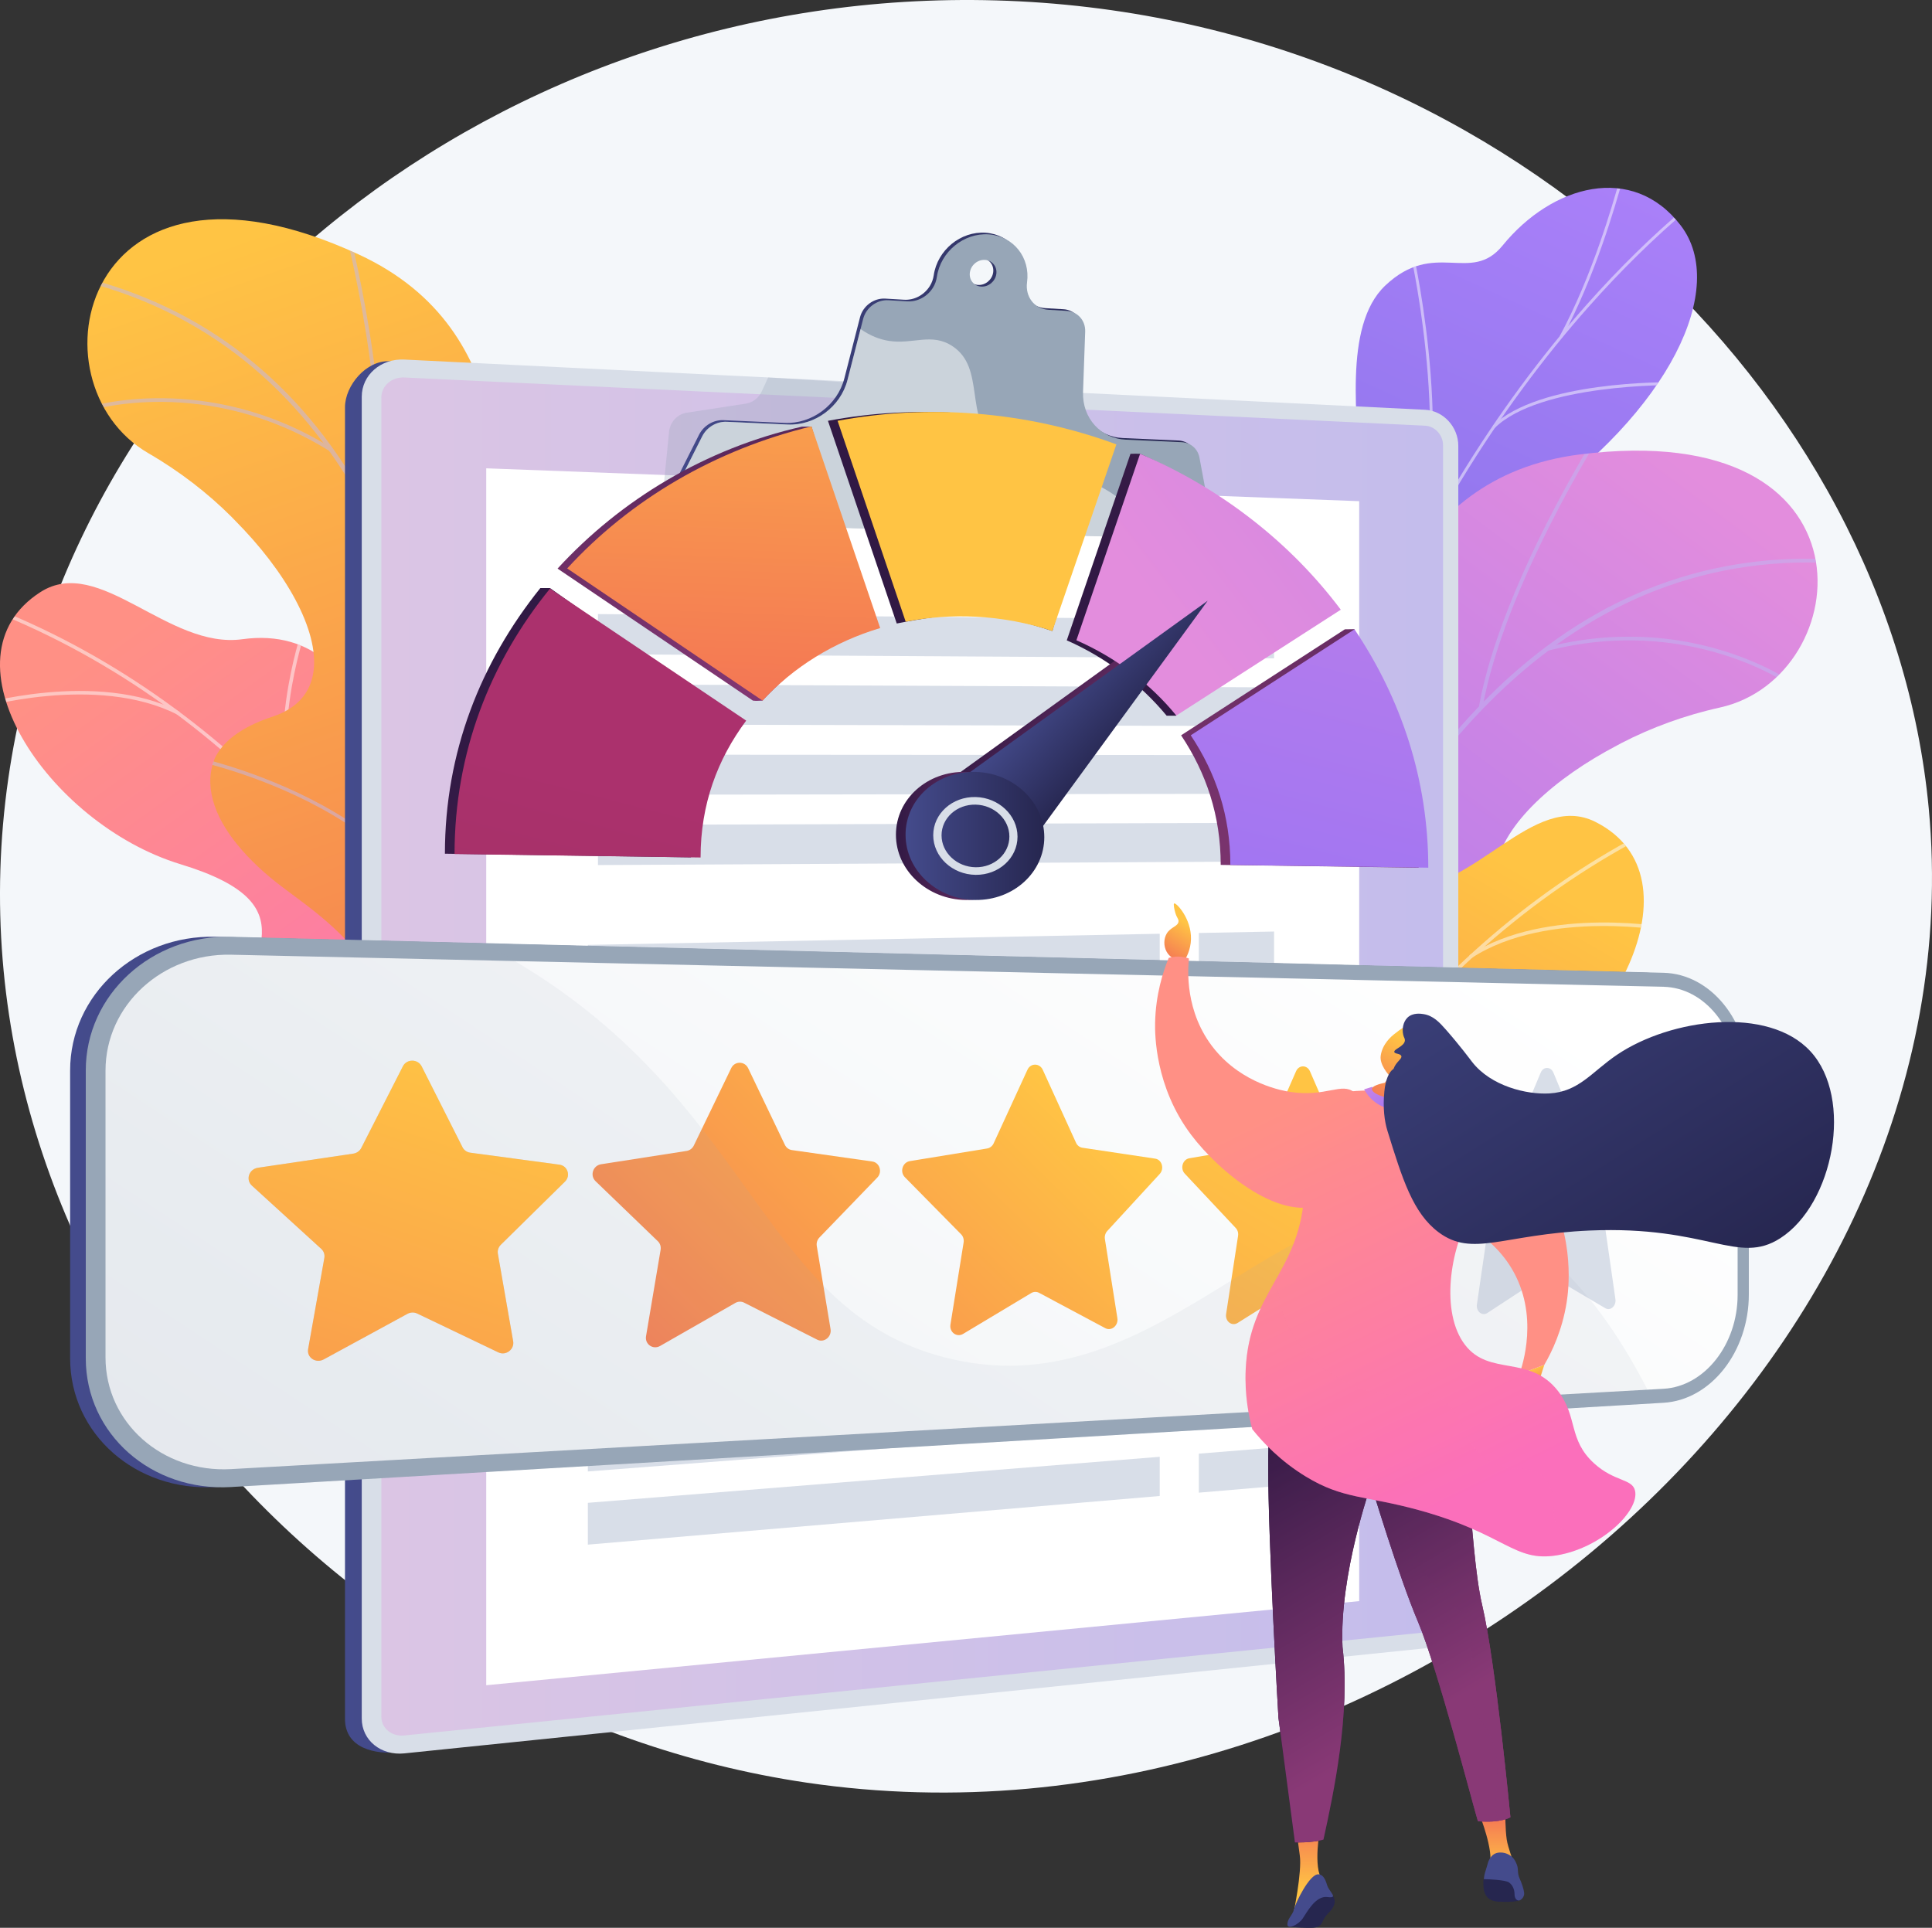 <svg xmlns="http://www.w3.org/2000/svg" xmlns:xlink="http://www.w3.org/1999/xlink" viewBox="0 0 2913.4 2907.29"><rect x="0" y="0" width="2913.4" height="2907.29" fill="#333333" stroke="none"/><defs><style>.cls-1{fill:#26264f;}.cls-2{fill:url(#linear-gradient-2);}.cls-3,.cls-4{fill:#fff;}.cls-5{fill:url(#linear-gradient-29);}.cls-5,.cls-6,.cls-7,.cls-8,.cls-9{mix-blend-mode:multiply;}.cls-5,.cls-8{opacity:.25;}.cls-10{fill:url(#linear-gradient-17);}.cls-4,.cls-11{mix-blend-mode:soft-light;opacity:.5;}.cls-12,.cls-9{fill:#97a6b7;}.cls-13{fill:url(#linear-gradient-43);}.cls-14{fill:url(#linear-gradient-15);}.cls-15{fill:url(#linear-gradient-18);}.cls-16{fill:url(#linear-gradient-40);}.cls-17{fill:url(#linear-gradient-28);}.cls-18{fill:url(#linear-gradient-14);}.cls-19{fill:url(#linear-gradient-36);}.cls-20{fill:url(#linear-gradient-20);}.cls-21{fill:url(#linear-gradient-6);}.cls-22{clip-path:url(#clippath-2);}.cls-23{isolation:isolate;}.cls-24{fill:url(#linear-gradient-35);}.cls-6{fill:url(#linear-gradient-7);}.cls-6,.cls-9{opacity:.3;}.cls-25{fill:url(#linear-gradient-32);}.cls-26{fill:url(#linear-gradient-11);}.cls-27{fill:url(#linear-gradient-39);}.cls-28{clip-path:url(#clippath-1);}.cls-29{clip-path:url(#clippath-4);}.cls-30{fill:url(#linear-gradient-10);}.cls-31{fill:url(#linear-gradient-37);}.cls-32{fill:url(#linear-gradient-16);}.cls-7{opacity:.1;}.cls-33{fill:url(#linear-gradient-31);}.cls-34{fill:url(#linear-gradient-41);}.cls-35{fill:#444b8c;}.cls-36{fill:#d8dee8;}.cls-8{fill:url(#linear-gradient-21);}.cls-37{fill:url(#linear-gradient-25);}.cls-38{fill:url(#linear-gradient-5);}.cls-39{clip-path:url(#clippath);}.cls-40{fill:url(#linear-gradient-34);}.cls-41{fill:none;}.cls-42{fill:#beb8f2;}.cls-43{clip-path:url(#clippath-3);}.cls-44{fill:url(#linear-gradient-24);}.cls-45{fill:#f4f7fa;}.cls-46{fill:url(#linear-gradient-9);}.cls-47{fill:url(#linear-gradient-22);}.cls-48{fill:url(#linear-gradient-42);}.cls-49{fill:url(#linear-gradient-3);}.cls-50{fill:url(#linear-gradient);}.cls-51{fill:url(#linear-gradient-27);}.cls-52{fill:url(#linear-gradient-33);}.cls-53{fill:url(#linear-gradient-38);}.cls-54{fill:url(#linear-gradient-30);}.cls-55{fill:url(#linear-gradient-23);}.cls-56{fill:url(#linear-gradient-19);}.cls-57{fill:url(#linear-gradient-4);}.cls-58{fill:url(#linear-gradient-8);}.cls-59{fill:url(#linear-gradient-44);}.cls-60{fill:#fcfdfe;}.cls-61{fill:url(#linear-gradient-12);}.cls-62{fill:url(#linear-gradient-13);}.cls-63{fill:url(#linear-gradient-26);}</style><linearGradient id="linear-gradient" x1="2089.02" y1="518.84" x2="2646.88" y2="1437.21" gradientTransform="translate(-1913.92 582.4) rotate(-4.56)" gradientUnits="userSpaceOnUse"><stop offset="0" stop-color="#ff9085"></stop><stop offset="1" stop-color="#fb6fbb"></stop></linearGradient><clipPath id="clippath"><path class="cls-41" d="m628.53,1810.09l245.66-19.6c11.54-35.92,24.69-101.53-27.97-113.24-73.21-16.29-84.01-142.21-67.56-188.22,20.35-56.94,65.01-190.49-47.77-217.45-93.89-22.44-159.06-17.74-173.99-135.47-14.92-117.74-84.74-186.85-191.43-172.11-112.28,15.5-215.57-128.01-304.38-71.14-154.75,99.09,9.87,349.09,211.13,410.47,201.27,61.39,94,140.03,95.67,237.14,2.28,132.58,178.78,91.53,229.67,140.02,39.89,38.01,37.07,94.63,30.97,129.6Z"></path></clipPath><clipPath id="clippath-1"><path class="cls-41" d="m782.39,1916.24l-264.81-.9s-49.39-136.01,15.83-231.66c133.07-195.15-47.14-298.08-116.16-352.48-104.1-82.04-160.06-199.74-6.41-250.37,153.64-50.64.23-289.01-186.99-397.27-183.2-105.95-100.59-492.75,316.99-299.85,249.38,115.2,209.36,379.88,220.92,518.34,11.57,138.46,217.4,150.62,146.37,319.48-60.68,144.24-175.38,249.17-88.45,348.77,86.93,99.6,95.58,210.97-37.29,345.94Z"></path></clipPath><linearGradient id="linear-gradient-2" x1="2901.51" y1="402.34" x2="2374.33" y2="1900.64" gradientTransform="translate(3221.86 -19.08) rotate(-179.81) scale(1 -1)" gradientUnits="userSpaceOnUse"><stop offset="0" stop-color="#ffc444"></stop><stop offset="1" stop-color="#f36f56"></stop></linearGradient><linearGradient id="linear-gradient-3" x1="-1641.19" y1="78.13" x2="-984.34" y2="1804.07" gradientTransform="translate(783.57 67.5) rotate(-176.26) scale(1 -1)" gradientUnits="userSpaceOnUse"><stop offset="0" stop-color="#aa80f9"></stop><stop offset="1" stop-color="#6165d7"></stop></linearGradient><clipPath id="clippath-2"><path class="cls-41" d="m1969.55,1747.64l-211.81-54.56s-54.56-158.67,23.74-200.96c78.3-42.29,48.32-194.66,41.75-277.77-17.81-225.48,225.85-204.98,226.12-496.56.07-77.55-25.72-225.47,39.66-287.23,74.49-70.37,128.87-1.34,176.76-60.19,74.86-91.98,196.34-124.97,268.75-30.31,71.47,93.42-15.37,279.38-231.24,428.85-142.72,124.77-144.95,162.12-133.72,253.09,7.87,63.72,68.64,229.69-17.84,295.97-86.48,66.28-152.58,137.9-119.26,209.85,50.7,109.49-62.92,219.81-62.92,219.81Z"></path></clipPath><clipPath id="clippath-3"><path class="cls-41" d="m1688.55,2073.13l252.69,79.2s88.2-114.72,54.95-225.6c-67.84-226.25,135.05-269.88,217.29-300.86,124.03-46.73,212.95-142,81.81-236.72-131.15-94.72,87.16-275.55,298.35-322.15,206.66-45.6,244.85-439.28-211.5-381.65-272.53,34.41-314.41,298.8-367.3,427.29-52.89,128.49-252.76,77.84-236.11,260.28,14.23,155.83,91.84,290.54-21.13,359.19-112.97,68.66-154.89,172.2-69.05,341.02Z"></path></clipPath><linearGradient id="linear-gradient-4" x1="5519.09" y1="50.9" x2="4991.89" y2="1549.24" gradientTransform="translate(-2654.36 -956.72) rotate(17.4)" gradientUnits="userSpaceOnUse"><stop offset="0" stop-color="#e38ddd"></stop><stop offset="1" stop-color="#9571f6"></stop></linearGradient><linearGradient id="linear-gradient-5" x1="1397.58" y1="1134.92" x2="1955.44" y2="2053.3" gradientTransform="translate(3633.74 128.82) rotate(178.7) scale(1 -1)" xlink:href="#linear-gradient-2"></linearGradient><clipPath id="clippath-4"><path class="cls-41" d="m1935.17,2209.91l-246.38,5.59c-15.14-34.55-34.93-98.48,16.26-115.5,71.16-23.68,69.05-150.05,47.99-194.13-26.06-54.56-84.12-182.86,25.32-221.19,91.11-31.91,156.42-33.89,159.25-152.53,2.82-118.65,65.22-194.52,172.86-190.76,113.27,3.96,201.37-149.35,295.53-101.85,164.05,82.77,25.83,348.27-168.12,429.89-193.95,81.62-79.21,148.9-70.95,245.67,11.27,132.12-168.5,109.31-214.17,162.74-35.8,41.89-27.21,97.92-17.57,132.08Z"></path></clipPath><linearGradient id="linear-gradient-6" x1="520.25" y1="1593.98" x2="2173.81" y2="1593.98" gradientUnits="userSpaceOnUse"><stop offset="0" stop-color="#444b8c"></stop><stop offset="1" stop-color="#26264f"></stop></linearGradient><linearGradient id="linear-gradient-7" x1="575.06" y1="1593.32" x2="2176.06" y2="1593.32" gradientTransform="matrix(1,0,0,1,0,0)" xlink:href="#linear-gradient-4"></linearGradient><linearGradient id="linear-gradient-8" x1="996.99" y1="581.16" x2="1824.08" y2="581.16" xlink:href="#linear-gradient-6"></linearGradient><linearGradient id="linear-gradient-9" x1="105.74" y1="1827.82" x2="2613.58" y2="1827.82" xlink:href="#linear-gradient-6"></linearGradient><linearGradient id="linear-gradient-10" x1="716.22" y1="2805" x2="1802.3" y2="1156.92" gradientUnits="userSpaceOnUse"><stop offset="0" stop-color="#ebeff2"></stop><stop offset="1" stop-color="#fff"></stop></linearGradient><linearGradient id="linear-gradient-11" x1="1451.83" y1="1502.42" x2="831.68" y2="2135.12" gradientTransform="matrix(1,0,0,1,0,0)" xlink:href="#linear-gradient-2"></linearGradient><linearGradient id="linear-gradient-12" x1="1676" y1="1721.43" x2="1069.22" y2="2340.49" gradientTransform="matrix(1,0,0,1,0,0)" xlink:href="#linear-gradient-2"></linearGradient><linearGradient id="linear-gradient-13" x1="1989.93" y1="1768.25" x2="1361.48" y2="2818.07" gradientTransform="matrix(1,0,0,1,0,0)" xlink:href="#linear-gradient-2"></linearGradient><linearGradient id="linear-gradient-14" x1="686.08" y1="1570.47" x2="291.55" y2="2739.1" gradientTransform="matrix(1,0,0,1,0,0)" xlink:href="#linear-gradient-2"></linearGradient><linearGradient id="linear-gradient-15" x1="1787.2" y1="1391.16" x2="1751.64" y2="1448.69" gradientTransform="matrix(1,0,0,1,0,0)" xlink:href="#linear-gradient-2"></linearGradient><linearGradient id="linear-gradient-16" x1="2293.75" y1="2072.05" x2="2308.11" y2="2101.58" gradientTransform="matrix(1,0,0,1,0,0)" xlink:href="#linear-gradient-2"></linearGradient><linearGradient id="linear-gradient-17" x1="1007.63" y1="2824.06" x2="1007.63" y2="2731.41" gradientTransform="translate(1249.56)" xlink:href="#linear-gradient-2"></linearGradient><linearGradient id="linear-gradient-18" x1="725.25" y1="2850.46" x2="725.25" y2="2738.81" gradientTransform="translate(1249.56)" xlink:href="#linear-gradient-2"></linearGradient><linearGradient id="linear-gradient-19" x1="662.79" y1="2411.88" x2="1028.07" y2="2411.88" gradientTransform="translate(1249.56)" gradientUnits="userSpaceOnUse"><stop offset="0" stop-color="#311944"></stop><stop offset="1" stop-color="#893976"></stop></linearGradient><linearGradient id="linear-gradient-20" x1="651.18" y1="2139.59" x2="914.34" y2="2581.6" xlink:href="#linear-gradient-19"></linearGradient><linearGradient id="linear-gradient-21" x1="754.78" y1="2077.91" x2="1017.94" y2="2519.92" xlink:href="#linear-gradient-19"></linearGradient><linearGradient id="linear-gradient-22" x1="-746.88" y1="-3974.07" x2="-468.18" y2="-3400.97" gradientTransform="translate(2010.5 -2232.7) rotate(-172.14)" xlink:href="#linear-gradient"></linearGradient><linearGradient id="linear-gradient-23" x1="1949.07" y1="1664.81" x2="2231.33" y2="2245.24" gradientTransform="matrix(1,0,0,1,0,0)" xlink:href="#linear-gradient"></linearGradient><linearGradient id="linear-gradient-24" x1="822.44" y1="1592.19" x2="876.38" y2="1677.92" gradientTransform="translate(1249.56)" xlink:href="#linear-gradient-4"></linearGradient><linearGradient id="linear-gradient-25" x1="887.56" y1="1579.03" x2="828.28" y2="1674.93" gradientTransform="translate(1249.56)" xlink:href="#linear-gradient-2"></linearGradient><linearGradient id="linear-gradient-26" x1="226.76" y1="1123.78" x2="169.39" y2="1216.58" gradientTransform="translate(1630.22 527.61) rotate(-13.66)" xlink:href="#linear-gradient-2"></linearGradient><linearGradient id="linear-gradient-27" x1="2098.52" y1="1169.43" x2="2595.34" y2="1959.11" xlink:href="#linear-gradient-6"></linearGradient><linearGradient id="linear-gradient-28" x1="1917.66" y1="1678.34" x2="2195.27" y2="2249.21" gradientTransform="matrix(1,0,0,1,0,0)" xlink:href="#linear-gradient"></linearGradient><linearGradient id="linear-gradient-29" x1="1908.31" y1="1684.64" x2="2190.57" y2="2265.06" gradientTransform="matrix(1,0,0,1,0,0)" xlink:href="#linear-gradient"></linearGradient><linearGradient id="linear-gradient-30" x1="883.18" y1="1176.39" x2="355.16" y2="3225.45" gradientTransform="matrix(1,0,0,1,0,0)" xlink:href="#linear-gradient-19"></linearGradient><linearGradient id="linear-gradient-31" x1="1101.71" y1="234.34" x2="1068.27" y2="1129.69" gradientTransform="matrix(1,0,0,1,0,0)" xlink:href="#linear-gradient-19"></linearGradient><linearGradient id="linear-gradient-32" x1="1440.64" y1="944.05" x2="1325.05" y2="2807.94" gradientTransform="matrix(1,0,0,1,0,0)" xlink:href="#linear-gradient-19"></linearGradient><linearGradient id="linear-gradient-33" x1="1719.89" y1="906.21" x2="3279.02" y2="-287.94" gradientTransform="matrix(1,0,0,1,0,0)" xlink:href="#linear-gradient-19"></linearGradient><linearGradient id="linear-gradient-34" x1="2333.83" y1="-200.53" x2="1847.23" y2="1634.65" gradientTransform="matrix(1,0,0,1,0,0)" xlink:href="#linear-gradient-19"></linearGradient><linearGradient id="linear-gradient-35" x1="6409.73" y1="-2138.26" x2="6561.1" y2="-2138.26" gradientTransform="translate(-5262.11 -1007.65) rotate(42.43) scale(1 1.46)" xlink:href="#linear-gradient-19"></linearGradient><linearGradient id="linear-gradient-36" x1="1351.04" y1="1260.65" x2="1560.23" y2="1260.65" gradientTransform="matrix(1,0,0,1,0,0)" xlink:href="#linear-gradient-19"></linearGradient><linearGradient id="linear-gradient-37" x1="1392.75" y1="1260.66" x2="1519.85" y2="1260.66" gradientTransform="matrix(1,0,0,1,0,0)" xlink:href="#linear-gradient-19"></linearGradient><linearGradient id="linear-gradient-38" x1="897.3" y1="1178.34" x2="374.13" y2="3208.54" gradientUnits="userSpaceOnUse"><stop offset="0" stop-color="#ab316d"></stop><stop offset="1" stop-color="#792d3d"></stop></linearGradient><linearGradient id="linear-gradient-39" x1="1116.21" y1="234.74" x2="1082.8" y2="1129.41" gradientUnits="userSpaceOnUse"><stop offset="0" stop-color="#ffc444"></stop><stop offset=".54" stop-color="#f8964e"></stop><stop offset="1" stop-color="#f36f56"></stop></linearGradient><linearGradient id="linear-gradient-40" x1="1455.32" y1="941.73" x2="1340.56" y2="2792.14" gradientTransform="matrix(1,0,0,1,0,0)" xlink:href="#linear-gradient-2"></linearGradient><linearGradient id="linear-gradient-41" x1="1734.44" y1="906.17" x2="3293.21" y2="-287.7" gradientTransform="matrix(1,0,0,1,0,0)" xlink:href="#linear-gradient-4"></linearGradient><linearGradient id="linear-gradient-42" x1="2344.55" y1="-186.13" x2="1862.53" y2="1631.75" gradientTransform="matrix(1,0,0,1,0,0)" xlink:href="#linear-gradient-4"></linearGradient><linearGradient id="linear-gradient-43" x1="6420.45" y1="-2144.98" x2="6571.83" y2="-2144.98" gradientTransform="translate(-5262.11 -1007.65) rotate(42.43) scale(1 1.46)" xlink:href="#linear-gradient-6"></linearGradient><linearGradient id="linear-gradient-44" x1="1365.57" y1="1260.65" x2="1574.76" y2="1260.65" xlink:href="#linear-gradient-6"></linearGradient></defs><g class="cls-23"><g id="Camada_2"><g id="Illustration"><path class="cls-45" d="m1502.03.62C756.21-20.4,110.18,496.1,12.57,1173.82c-106.72,740.99,480.64,1407.71,1203.36,1514.49,898.94,132.82,1770.86-635.57,1692.57-1469.16C2849.51,591.12,2260.17,21.99,1502.03.62Z"></path><path class="cls-50" d="m628.5,1736.94c.99.34,1.97.68,2.96,1.02,58.55,20,126.07,31.52,203.75,28.52l45.3-4.96c9.97-36.9,12.84-73.78-34.3-84.27-73.21-16.29-84.01-142.21-67.56-188.22,20.35-56.94,65.01-190.5-47.77-217.45-93.89-22.44-159.06-17.74-173.99-135.48-14.92-117.74-84.74-186.85-191.43-172.11-112.28,15.5-215.57-128.01-304.38-71.14-154.75,99.09,9.87,349.09,211.13,410.47,201.27,61.39,94,140.03,95.67,237.14,2.28,132.58,178.78,91.53,229.67,140.02,17.24,16.42,26.47,36.32,30.94,56.45Z"></path><g class="cls-39"><g class="cls-11"><path class="cls-60" d="m741.11,1762.22l5.14-1.44C640.62,1384.92,353.09,1062.17-4.13,918.48l-1.99,4.95c355.72,143.09,642.04,464.49,747.23,838.79Z"></path><path class="cls-60" d="m665.97,1562.24l5.33-.4c-11.53-153,110.47-282.13,111.7-283.42l-3.85-3.7c-1.25,1.3-124.88,132.1-113.18,287.51Z"></path><path class="cls-60" d="m719.8,1693.61l4.5-2.88c-83.94-130.97-367.23-129.05-370.08-129.02l.06,5.34c2.82-.03,283.18-1.92,365.52,126.56Z"></path><path class="cls-60" d="m451.87,1245.06l4.73-2.49c-57.48-109.2,3.12-288.46,3.74-290.26l-5.05-1.74c-.63,1.82-61.96,183.27-3.42,294.48Z"></path><path class="cls-60" d="m268.48,1078.19l2.45-4.75c-124.99-64.42-306.94-9.92-308.77-9.36l1.56,5.11c1.8-.56,181.72-54.42,304.76,9Z"></path></g></g><g class="cls-28"><path class="cls-2" d="m782.39,1916.24l-264.81-.9s-49.39-136.01,15.83-231.66c133.07-195.15-47.14-298.08-116.16-352.48-104.1-82.04-149.74-187.74-23.98-255.78,142.28-76.98,17.8-283.6-169.42-391.87-183.2-105.95-100.59-492.75,316.99-299.85,249.38,115.2,209.36,379.88,220.92,518.34,11.57,138.46,217.4,150.62,146.37,319.48-60.68,144.24-175.38,249.17-88.45,348.77,86.93,99.6,95.58,210.97-37.29,345.94Z"></path><g class="cls-11"><path class="cls-42" d="m667.69,1940.43l-5.5-1.03c.64-3.4,63.07-344.41,23.03-701.12-36.88-328.63-170.82-738.22-599.43-823.29l1.09-5.48c190.8,37.87,340.07,142.07,443.66,309.72,82.76,133.92,136.67,308.38,160.25,518.54,40.11,357.53-22.47,699.24-23.1,702.65Z"></path><path class="cls-42" d="m570.81,791.16l-5.55-.71c23.61-184.56-45.84-447.08-46.54-449.71l5.4-1.45c.71,2.64,70.44,266.23,46.69,451.87Z"></path><path class="cls-42" d="m498.72,681.35c-187.79-117.89-363.81-62.23-365.56-61.65l-1.74-5.31c1.78-.59,180.19-57.11,370.28,62.23l-2.97,4.74Z"></path><path class="cls-42" d="m698.7,1472.92c-61.61-263.78-419.87-329.64-423.41-329.99l.18-5.58c3.51.01,366.52,68.18,428.67,334.3l-5.44,1.27Z"></path><path class="cls-42" d="m700.8,1361.24l-5.47-1.16c35.77-169.11,219.74-284.93,221.6-286.09l2.95,4.75c-1.84,1.14-183.8,115.74-219.07,282.49Z"></path><path class="cls-42" d="m670.84,1885.53c-7.71-102.62-153.9-184.34-155.38-185.16l2.7-4.89c6.13,3.38,150.32,83.99,158.25,189.63l-5.57.42Z"></path><path class="cls-42" d="m686.71,1804.97l-5.51-.96c13.97-80.16,135.5-169.09,175.44-198.31,5.64-4.13,10.52-7.7,11.26-8.5l4.16,3.73c-1.03,1.15-4.26,3.53-12.12,9.28-39.49,28.9-159.65,116.83-173.23,194.76Z"></path></g></g><path class="cls-49" d="m2032.47,1527.83c29.15,62.94,1.37,125.91-25.29,168.28-6.36.04-10.05,1.8-16.47,3.37-57.98,14.1-85.17,6.93-144.11,11.19-12.69.92-50.37-8.54-65.51-13.47l-28.08-9.68s-49.83-153.11,28.47-195.4c78.3-42.29,48.32-194.66,41.75-277.77-17.81-225.48,225.85-204.98,226.12-496.56.07-77.55-25.72-225.47,39.66-287.23,74.49-70.37,128.87-1.34,176.76-60.19,74.86-91.98,196.34-124.97,268.75-30.31,71.47,93.42-15.37,279.38-231.24,428.85-142.72,124.77-144.95,162.12-133.72,253.09,7.87,63.72,68.64,229.69-17.84,295.97-86.48,66.28-152.58,137.9-119.26,209.85Z"></path><g class="cls-22"><g class="cls-11"><path class="cls-60" d="m1877.29,1713.04l-4.3-.54c3.2-25.64,6.74-51.46,10.52-76.73,28.04-187.16,72.53-364.93,132.25-528.38,50.6-138.49,112.82-268.66,184.91-386.88,57.98-95.08,122.64-182.98,192.18-261.28,48.89-55.04,99.66-104.8,150.92-147.88,8.93-7.51,18.49-14.69,27.73-21.64,12.31-9.25,25.04-18.82,36.39-29.24l2.93,3.2c-11.51,10.57-24.32,20.2-36.72,29.52-9.19,6.91-18.7,14.06-27.54,21.49-51.1,42.95-101.72,92.56-150.47,147.45-69.37,78.1-133.87,165.8-191.72,260.66-71.95,117.98-134.04,247.89-184.54,386.12-59.62,163.17-104.04,340.66-132.03,527.53-3.78,25.24-7.32,51.02-10.51,76.63Z"></path><path class="cls-60" d="m2122.62,870.21l-3.93-1.84c79.06-168.5,9.64-479.79,8.93-482.91l4.23-.96c.71,3.14,70.46,315.87-9.23,485.72Z"></path><path class="cls-60" d="m1942.79,1360.95l-4.11-1.37c40.33-120.8,266.47-214.04,268.75-214.97l1.64,4.02c-2.26.92-226.57,93.41-266.27,212.32Z"></path><path class="cls-60" d="m1925.83,1431.46l-4.29-.63c11.97-82.26-15.67-200.85-77.82-333.89q-3.12-6.69-3.02-7.51l4.3.57-2.15-.29,2.09-.54c.16.47,1.34,3,2.71,5.92,62.5,133.81,90.27,253.26,78.18,336.36Z"></path><path class="cls-60" d="m1883.79,1666.34l-3.93-1.83c38.56-83.05,170.35-115.82,171.67-116.14l1.02,4.21c-1.31.32-131.09,32.61-168.76,113.76Z"></path><path class="cls-60" d="m1870.74,1713.38c-16.34-72-53.89-141.67-114.79-212.98l3.3-2.82c61.37,71.86,99.22,142.13,115.72,214.84l-4.23.96Z"></path><path class="cls-60" d="m2355.9,508.9l-3.82-2.06c49.18-91.23,79.69-198.47,89.72-233.72,2.43-8.53,3.29-11.53,3.77-12.52l3.9,1.9c-.36.76-1.75,5.64-3.5,11.81-10.06,35.35-40.67,142.94-90.07,234.59Z"></path><path class="cls-60" d="m2254,645.4l-3.04-3.09c69.26-68.18,263.62-66,271.86-65.87l-.07,4.34c-2-.03-200.78-2.28-268.75,64.63Z"></path></g></g><g class="cls-43"><path class="cls-57" d="m1688.55,2073.13l252.69,79.2s88.2-114.72,54.95-225.6c-67.84-226.25,135.05-269.88,217.29-300.86,124.03-46.73,199.49-133.69,100.19-236.56-112.35-116.4,68.77-275.71,279.96-322.31,206.66-45.6,244.85-439.28-211.5-381.65-272.53,34.41-314.41,298.8-367.3,427.29-52.89,128.49-252.76,77.84-236.11,260.28,14.23,155.83,91.84,290.54-21.13,359.19-112.97,68.66-154.89,172.2-69.05,341.02Z"></path><g class="cls-11"><path class="cls-42" d="m1790.56,2130.86l5.55.68c.42-3.44,44.01-347.36,190.02-675.27,134.51-302.1,386.01-652.03,820.28-603.53l.62-5.56c-193.32-21.59-367.1,32.61-516.54,161.09-119.37,102.63-223.51,252.63-309.52,445.83-146.32,328.67-189.99,673.31-190.41,676.76Z"></path><path class="cls-42" d="m2230.37,1064.67l5.5,1c33.29-183.07,178.86-412.3,180.33-414.6l-4.71-3.01c-1.47,2.31-147.63,232.47-181.12,416.61Z"></path><path class="cls-42" d="m2332.28,981.79c214.65-55.6,365.6,50.68,367.1,51.76l3.27-4.53c-1.52-1.1-154.49-108.91-371.76-52.63l1.4,5.41Z"></path><path class="cls-42" d="m1902.35,1675.86c138.48-232.81,499.88-187.28,503.37-186.54l1.51-5.38c-3.35-1.05-369.98-45.82-509.68,189.06l4.8,2.86Z"></path><path class="cls-42" d="m1934.11,1568.77l5.57.55c17.03-172.01-123.31-338.03-124.73-339.69l-4.25,3.64c1.41,1.64,140.21,165.89,123.41,335.51Z"></path><path class="cls-42" d="m1804.16,2077.58c38.38-95.48,202.43-129.19,204.09-129.52l-1.09-5.48c-6.87,1.37-168.67,34.62-208.18,132.91l5.19,2.08Z"></path><path class="cls-42" d="m1813.39,1996l5.54.75c10.92-80.63-78.04-202.14-107.27-242.07-4.13-5.64-7.7-10.51-8.16-11.51l-5.1,2.3c.64,1.41,3,4.66,8.75,12.51,28.9,39.48,116.86,159.63,106.24,238.02Z"></path></g></g><path class="cls-38" d="m1927.73,2137.14c-.95.44-1.89.88-2.84,1.32-56.2,25.88-122.19,44.23-199.77,49.18-15.19-.1-30.38-.21-45.57-.31-13.69-35.69-20.31-72.09,25.51-87.33,71.16-23.68,69.05-150.05,47.99-194.13-26.06-54.57-84.12-182.86,25.32-221.19,91.11-31.91,156.42-33.89,159.25-152.53,2.82-118.65,65.22-194.52,172.86-190.76,113.27,3.96,201.37-149.35,295.53-101.85,164.05,82.77,25.83,348.27-168.12,429.89-193.95,81.62-79.21,148.9-70.95,245.67,11.27,132.12-168.5,109.31-214.17,162.74-15.47,18.1-22.63,38.84-25.02,59.31Z"></path><g class="cls-29"><g class="cls-11"><path class="cls-60" d="m1818.29,2173.78l-5.26-.91c66.7-384.68,319.77-735.1,660.46-914.52l2.49,4.73c-339.25,178.66-591.26,527.62-657.68,910.7Z"></path><path class="cls-60" d="m1872.62,1967.17l-5.34.15c-4.16-153.38-138.7-269.38-140.06-270.53l3.46-4.07c1.38,1.17,137.72,118.66,141.94,274.45Z"></path><path class="cls-60" d="m1832.49,2103.35l-4.77-2.41c70.13-138.85,352.14-165.88,354.98-166.13l.48,5.32c-2.81.25-281.9,27.01-350.69,163.22Z"></path><path class="cls-60" d="m2053.21,1629.79l-4.96-1.99c46.02-114.5-32.56-286.63-33.36-288.36l4.84-2.25c.81,1.75,80.34,175.98,33.47,292.6Z"></path><path class="cls-60" d="m2218.61,1445.06l-2.92-4.47c117.75-76.84,304.33-41.21,306.2-40.84l-1.03,5.24c-1.85-.37-186.33-35.58-302.25,40.07Z"></path></g></g><path class="cls-21" d="m2123.56,633.67l-1536.09-88.86c-35.38-1.73-67.23,36.88-67.23,69.3v1977.99c0,44.96,45.92,54.01,81.3,50.39l1522.01-155.44c27.8-2.84,50.25-28.28,50.25-56.84V687.83c0-28.56-22.45-52.8-50.25-54.16Z"></path><path class="cls-36" d="m2148.83,617.96l-1539.12-75.72c-35.38-1.74-64.19,23.33-64.19,56v1993.45c0,32.67,28.81,56.19,64.19,52.55l1539.12-158.41c27.8-2.86,50.25-28.5,50.25-57.28V672.54c0-28.78-22.45-53.21-50.25-54.58Z"></path><path class="cls-6" d="m609.71,2617.21c-19.08,1.93-34.65-10.83-34.65-28.43V599.57c0-17.6,15.56-31.19,34.65-30.29l1539.12,72.7c15.03.71,27.23,13.95,27.23,29.52v1759.31c0,15.57-12.2,29.47-27.23,30.99l-1539.12,155.4Z"></path><polygon class="cls-3" points="2049.63 2414.62 733.21 2541.46 733.21 706.25 2049.63 755.82 2049.63 2414.62"></polygon><path class="cls-9" d="m1523.1,764.81l-526.11,6.58,11.8-118.65c.89-15.42,12.04-28.07,26.71-30.33l89.1-13.69c10.49-1.61,19.52-8.55,24.11-18.5l9.66-20.98,233.05,14.39,131.68,181.18Z"></path><path class="cls-58" d="m1804.05,687.83c-2.5-13.42-13.25-22.85-26.8-23.45l-84.07-3.77c-38.16-1.71-66.13-32.71-64.73-71.97l3.24-90.99c.6-16.83-11.42-30.31-27.93-31.3l-27.62-1.65c-21.06-1.26-35.08-19.82-32.13-41.29,5.16-37.52-20.54-69.9-57.8-72.44-37.55-2.56-72.59,26.13-78.18,64.13-.83,5.65-2.74,11.23-5.84,16.21-8.68,13.92-23.88,21.58-38.77,20.69l-28.49-1.7c-17.26-1.03-33.67,11.09-38.04,28.13l-23.69,92.36c-10.25,39.94-48.89,68.81-89.93,66.97l-92.22-4.13c-15.1-.68-29.93,8.13-36.88,21.93l-55.57,110.27c-4.55,9.03,1.05,18.79,10.97,19.12l799.72,26.56c8.75.29,16.18-8.44,14.57-17.11l-19.81-106.56Zm-329.17-258.11c-11.02-.68-18.66-10.26-17.06-21.39,1.6-11.13,11.84-19.57,22.85-18.85,10.99.72,18.59,10.29,17,21.38-1.6,11.09-11.79,19.54-22.79,18.86Z"></path><path class="cls-12" d="m1808.79,690.3c-2.5-13.42-13.25-22.85-26.8-23.45l-84.07-3.77c-38.16-1.71-66.13-32.71-64.73-71.97l3.24-90.99c.6-16.83-11.42-30.31-27.93-31.3l-27.62-1.65c-21.06-1.26-35.08-19.82-32.13-41.29,5.16-37.52-20.54-69.9-57.8-72.44-37.55-2.56-72.59,26.13-78.19,64.13-.83,5.65-2.74,11.23-5.84,16.21-8.68,13.92-23.88,21.58-38.77,20.69l-28.49-1.7c-17.26-1.03-33.67,11.09-38.04,28.13l-23.69,92.36c-10.25,39.94-48.89,68.81-89.93,66.97l-92.22-4.13c-15.1-.68-29.93,8.13-36.88,21.93l-55.57,110.27c-4.55,9.03,1.05,18.79,10.97,19.12l799.72,26.56c8.75.29,16.18-8.44,14.57-17.11l-19.81-106.56Zm-329.17-258.11c-11.02-.68-18.66-10.26-17.06-21.39,1.6-11.13,11.84-19.57,22.85-18.85,10.99.72,18.59,10.29,17,21.38-1.6,11.1-11.79,19.54-22.79,18.86Z"></path><path class="cls-4" d="m1671.92,740.97c-71.34-44.04-126.07-12.81-170.53-62.48-47.59-53.17-15.49-123.17-64.74-156.2-31.53-21.15-59.65-2.5-96.32-8.22-13.43-2.1-27.75-7.43-42.64-17.84l-19.76,77.03c-10.25,39.94-48.89,68.8-89.93,66.97l-92.22-4.13c-15.1-.68-29.93,8.13-36.88,21.93l-55.57,110.27c-4.55,9.03,1.05,18.79,10.97,19.11l726.78,24.14c-18.31-29.07-41.05-53.21-69.16-70.57Z"></path><polygon class="cls-36" points="1921.25 992.83 901.72 986.62 901.72 926.08 1921.25 934.51 1921.25 992.83"></polygon><polygon class="cls-36" points="1921.25 1094.92 901.72 1092.61 901.72 1032.07 1921.25 1036.61 1921.25 1094.92"></polygon><polygon class="cls-36" points="1921.25 1197.02 901.72 1198.6 901.72 1138.06 1921.25 1138.71 1921.25 1197.02"></polygon><polygon class="cls-36" points="1921.25 1299.12 901.72 1304.59 901.72 1244.05 1921.25 1240.8 1921.25 1299.12"></polygon><polygon class="cls-36" points="1748.84 1467.28 886.46 1488.05 886.46 1425.01 1748.84 1408.18 1748.84 1467.28"></polygon><polygon class="cls-36" points="1748.84 1570.76 886.46 1598.43 886.46 1535.38 1748.84 1511.65 1748.84 1570.76"></polygon><polygon class="cls-36" points="1748.84 1674.23 886.46 1708.8 886.46 1645.76 1748.84 1615.13 1748.84 1674.23"></polygon><polygon class="cls-36" points="1748.84 1777.71 886.46 1819.18 886.46 1756.14 1748.84 1718.61 1748.84 1777.71"></polygon><polygon class="cls-36" points="1921.25 1463.13 1807.81 1465.86 1807.81 1407.02 1921.25 1404.81 1921.25 1463.13"></polygon><polygon class="cls-36" points="1921.25 1565.23 1807.81 1568.87 1807.81 1510.03 1921.25 1506.91 1921.25 1565.23"></polygon><polygon class="cls-36" points="1921.25 1667.32 1807.81 1671.87 1807.81 1613.04 1921.25 1609.01 1921.25 1667.32"></polygon><polygon class="cls-36" points="1921.25 1769.42 1807.81 1774.88 1807.81 1716.04 1921.25 1711.11 1921.25 1769.42"></polygon><polygon class="cls-36" points="1748.84 1945.63 886.46 1998.3 886.46 1935.25 1748.84 1886.53 1748.84 1945.63"></polygon><polygon class="cls-36" points="1748.84 2049.11 886.46 2108.67 886.46 2045.63 1748.84 1990.01 1748.84 2049.11"></polygon><polygon class="cls-36" points="1748.84 2152.59 886.46 2219.05 886.46 2156.01 1748.84 2093.48 1748.84 2152.59"></polygon><polygon class="cls-36" points="1748.84 2256.07 886.46 2329.43 886.46 2266.38 1748.84 2196.96 1748.84 2256.07"></polygon><polygon class="cls-36" points="1921.25 1935.1 1807.81 1942.03 1807.81 1883.2 1921.25 1876.79 1921.25 1935.1"></polygon><polygon class="cls-36" points="1921.25 2037.2 1807.81 2045.04 1807.81 1986.2 1921.25 1978.89 1921.25 2037.2"></polygon><polygon class="cls-36" points="1921.25 2139.3 1807.81 2148.04 1807.81 2089.21 1921.25 2080.99 1921.25 2139.3"></polygon><polygon class="cls-36" points="1921.25 2241.4 1807.81 2251.05 1807.81 2192.22 1921.25 2183.08 1921.25 2241.4"></polygon><path class="cls-46" d="m2484.9,1467.03l-2160.13-54.29c-119.78-3.01-219.03,87.27-219.03,201.71v433.78c0,114.44,99.25,201.38,219.03,194.33l2160.13-127.06c71.6-4.21,128.68-77.32,128.68-163.35v-326.11c0-86.04-57.08-157.22-128.68-159.02Z"></path><path class="cls-12" d="m2508.51,1467.03l-2160.13-54.29c-119.78-3.01-219.03,87.27-219.03,201.71v433.78c0,114.44,99.25,201.38,219.03,194.33l2160.13-127.06c71.6-4.21,128.68-77.32,128.68-163.35v-326.11c0-86.04-57.08-157.22-128.68-159.02Z"></path><path class="cls-30" d="m348.38,2215.54c-103.47,5.8-189.27-69.71-189.27-168.45v-432.5c0-98.73,85.79-177.14,189.27-174.82l2160.13,48.38c62.03,1.39,111.77,63.2,111.77,137.82v326.83c0,74.61-49.74,138.1-111.77,141.58l-2160.13,121.15Z"></path><path class="cls-36" d="m635.88,1608.21l61.56,121.87c2.27,4.49,6.64,7.57,11.7,8.25l134.5,18.1c12.36,1.66,17.28,16.73,8.35,25.52l-96.77,95.27c-3.62,3.57-5.28,8.63-4.42,13.53l23.04,131.95c2.14,12.28-10.99,22.24-22.26,16.84l-122.5-58.63c-4.6-2.2-10.1-2.02-14.71.49l-126.09,68.65c-11.93,6.5-25.92-2.67-23.63-15.53l24.45-137.43c.9-5.08-.84-10.2-4.67-13.69l-104.54-95.37c-9.87-9-4.42-24.96,9.2-26.98l143.62-21.28c5.24-.78,9.77-3.98,12.11-8.58l62.73-123.13c5.81-11.41,22.56-11.29,28.34.16Z"></path><path class="cls-26" d="m1128.2,1610.93l55.42,115.64c2.04,4.26,5.98,7.19,10.54,7.83l121.23,17.24c11.15,1.59,15.59,15.9,7.53,24.24l-87.25,90.39c-3.27,3.38-4.76,8.18-3.98,12.84l20.77,125.3c1.93,11.66-9.91,21.09-20.06,15.95l-110.32-55.86c-4.14-2.1-9.09-1.93-13.24.44l-113.39,64.87c-10.72,6.13-23.29-2.59-21.23-14.77l21.97-130.23c.81-4.81-.76-9.67-4.2-12.98l-93.88-90.47c-8.86-8.53-3.97-23.65,8.26-25.56l129.02-20.11c4.71-.73,8.78-3.77,10.88-8.13l56.42-116.78c5.23-10.82,20.3-10.72,25.51.14Z"></path><path class="cls-61" d="m1572.47,1613.38l50.16,110.02c1.85,4.05,5.42,6.84,9.54,7.46l109.84,16.46c10.11,1.51,14.13,15.14,6.83,23.08l-79.07,85.97c-2.96,3.22-4.31,7.78-3.61,12.21l18.81,119.29c1.75,11.1-8.98,20.06-18.18,15.14l-99.87-53.33c-3.74-2-8.22-1.85-11.97.4l-102.51,61.49c-9.69,5.81-21.04-2.5-19.18-14.08l19.85-123.75c.73-4.57-.68-9.19-3.79-12.35l-84.78-86.05c-7.99-8.11-3.58-22.47,7.45-24.28l116.54-19.05c4.26-.7,7.94-3.59,9.84-7.72l51.02-111.05c4.73-10.29,18.37-10.2,23.08.13Z"></path><path class="cls-62" d="m1975.4,1615.6l45.61,104.92c1.68,3.86,4.93,6.53,8.68,7.12l99.98,15.75c9.2,1.45,12.87,14.46,6.22,22.03l-71.99,81.97c-2.69,3.07-3.92,7.42-3.28,11.65l17.12,113.83c1.59,10.6-8.17,19.12-16.54,14.42l-90.83-51.02c-3.4-1.91-7.47-1.78-10.89.36l-93.12,58.44c-8.8,5.52-19.1-2.42-17.41-13.45l18.02-117.88c.67-4.36-.62-8.76-3.45-11.77l-76.94-82.04c-7.25-7.73-3.25-21.41,6.76-23.12l105.79-18.11c3.87-.66,7.21-3.41,8.94-7.36l46.36-105.85c4.3-9.82,16.69-9.73,20.98.12Z"></path><path class="cls-36" d="m2342.5,1617.62l41.66,100.27c1.53,3.69,4.5,6.24,7.93,6.81l91.39,15.1c8.42,1.39,11.77,13.83,5.69,21.08l-65.82,78.33c-2.46,2.93-3.58,7.09-3,11.13l15.65,108.85c1.46,10.13-7.47,18.26-15.12,13.75l-82.97-48.91c-3.11-1.83-6.82-1.71-9.94.33l-84.97,55.67c-8.02,5.26-17.42-2.34-15.88-12.87l16.43-112.55c.61-4.16-.57-8.36-3.14-11.24l-70.13-78.39c-6.61-7.38-2.96-20.44,6.16-22.07l96.46-17.25c3.53-.63,6.58-3.26,8.15-7.03l42.31-101.12c3.92-9.38,15.24-9.3,19.15.11Z"></path><g class="cls-7"><path class="cls-12" d="m2208.07,1827.01c-268.12-68.48-450.84,296.17-772.05,222.84-283.77-64.79-291.76-369.43-635.73-585.82-23.84-14.99-48.15-28.89-72.9-41.77l-379.01-9.52c-119.78-3.01-219.03,87.27-219.03,201.71v433.78c0,114.44,99.25,201.38,219.03,194.33l2146.39-126.25c-96.85-197.38-199.99-267.15-286.71-289.3Z"></path></g><path class="cls-18" d="m635.88,1608.21l61.56,121.87c2.27,4.49,6.64,7.57,11.7,8.25l134.5,18.1c12.36,1.66,17.28,16.73,8.35,25.52l-96.77,95.27c-3.62,3.57-5.28,8.63-4.42,13.53l23.04,131.95c2.14,12.28-10.99,22.24-22.26,16.84l-122.5-58.63c-4.6-2.2-10.1-2.02-14.71.49l-126.09,68.65c-11.93,6.5-25.92-2.67-23.63-15.53l24.45-137.43c.9-5.08-.84-10.2-4.67-13.69l-104.54-95.37c-9.87-9-4.42-24.96,9.2-26.98l143.62-21.28c5.24-.78,9.77-3.98,12.11-8.58l62.73-123.13c5.81-11.41,22.56-11.29,28.34.16Z"></path><path class="cls-14" d="m1785.34,1449.87c3.61-5.59,10.2-17.5,10.62-33.49.82-31.07-22.23-55.31-25.32-53.92-1.67.75.45,9.85,1.63,13.89,2.47,8.4,5.12,9.21,4.9,13.07-.46,7.94-11.92,8.25-17.97,18.79-4.36,7.59-4.7,18.4,0,26.96,7.8,14.19,25.4,14.7,26.14,14.7Z"></path><polygon class="cls-32" points="2277.63 2124.77 2268.77 2094.29 2305.75 2066.88 2328.81 2058.26 2315.16 2100.91 2277.63 2124.77"></polygon><path class="cls-10" d="m2231.85,2738.68s20.23,50.89,14.91,73.45c21.72-.43,35.77-3.19,35.77-3.19,0,0-8.73-23.21-10.43-34.71-2.3-15.53-2.13-40.67-2.13-40.67l-38.11,5.11Z"></path><path class="cls-1" d="m2008.88,2857.7c1.31,1.58,3.63,4.88,3.82,9.35.11,2.43-.45,4.43-1.15,6.26-3.45,9.08-8.87,10.27-14.71,19.9-3.57,5.88-2.9,7.66-6.17,10.31-4.31,3.5-9.53,3.7-14.05,3.75-7.64.09-18.64-.18-32.5-1.84,7.26-9.36,14.98-18.86,23.19-28.46,3.6-4.21,7.2-8.32,10.78-12.33l21.34-7.21c3.15.08,6.29.17,9.44.25Z"></path><path class="cls-15" d="m1991.13,2754.07s-12.2,63.66,3.32,81.48c13.22,17.82-6.39,5.11-6.39,5.11l-23.42,20.44-14.05,24.27s12.93-62.3,9.48-87.03c-3.45-24.72-5.18-41.4-5.18-41.4l36.23-2.88Z"></path><path class="cls-56" d="m1945.13,2057.75s-32.78,29.32-32.78,150.07,15.53,382.95,15.53,382.95l24.84,187.72s25.76.92,43.01-4.26c15.52-70.73,40.82-190.36,28.75-290.41-5.17-108.68,43.13-244.95,43.13-244.95,0,0,41.4,138,70.73,207,29.32,69,85.16,285.16,90.33,300.68,34.31,3.11,48.97-5.96,48.97-5.96,0,0-22-232.62-42.7-320.6-20.7-87.97-18.98-300.15-53.48-360.52-77.62-31.05-236.32-1.72-236.32-1.72Z"></path><path class="cls-20" d="m1945.13,2057.75s-32.78,29.32-32.78,150.07,15.53,382.95,15.53,382.95l24.84,187.72s25.76.92,43.01-4.26c15.53-70.73,40.82-190.36,28.75-290.41-5.18-108.68,43.12-244.95,43.12-244.95,0,0,41.4,138,70.73,207,29.32,69,85.16,285.16,90.33,300.68,34.31,3.11,48.97-5.96,48.97-5.96,0,0-22-232.62-42.7-320.6-20.7-87.97-18.98-300.15-53.47-360.52-77.62-31.05-236.32-1.72-236.32-1.72Z"></path><path class="cls-8" d="m2115.39,2279c10.22,66.43,30.66,102.2,81.76,148.19,40.88,30.66,10.22,97.09,25.55,148.19,5.11,15.33,20.44,30.66,25.55,45.99,19.02,38.03,1.25,84.55,9.88,124.82,13.42-1.85,19.51-5.59,19.51-5.59,0,0-22-232.62-42.7-320.6-20.7-87.97-18.98-300.15-53.47-360.52-77.62-31.05-236.32-1.72-236.32-1.72,0,0-32.78,29.32-32.78,150.07,0,9.8.1,20.54.29,31.98,34.03,30.11,103.62,36.8,146.53,3.42,2.59-1.95,5.35-3.14,8.2-3.72.13-.38.22-.64.22-.64,0,0,.07.24.18.6,19.53-3.56,43.17,21.8,47.6,39.53Z"></path><path class="cls-1" d="m2241.44,2831.44s-5.04,0-4.62,6.51c.42,6.51-2.27,28.91,23.36,29.96,25.63,1.05,29.58-1.81,30.42-1.81s-6.72-21.43-6.72-21.43l-8.19-10.5-22.06-2.31-12.18-.42Z"></path><path class="cls-35" d="m2298.26,2853.93c-.55-5.41-3.57-13.92-6.62-20.78-4.52-10.18-.81-13.99-5.13-23.26-1.49-3.21-2.95-6.25-6.11-9.26-.73-.69-7.8-7.23-18.1-6.9-2.03.07-5.15.2-8.52,2-3.97,2.12-5.96,5.3-7.66,8.09-2.67,4.39-2.06,5.73-6.17,18.31-.33,1.01-1.06,3.2-1.61,6.23-.43,2.32-.6,4.26-.68,5.59,6.72,0,32.56,1.05,38.02,5.04,5.46,3.99,8.19,10.71,8.19,17.43s3.36,9.87,6.72,9.66c3-.19,8.97-5.75,7.67-12.18Z"></path><path class="cls-35" d="m1987.85,2826.61c5.77.09,10.01,4.68,13.2,15.76,3.19,11.07,18.52,20.87.64,18.52-17.89-2.34-30.87,22.99-37.26,32.36-6.39,9.37-23.53,17.69-23.11,8.54.43-9.16,7.99-13.43,10.12-22.8,2.13-9.37,23.24-52.58,36.41-52.38Z"></path><path class="cls-47" d="m2291.2,2072.32c4.24-11.8,30.73-89.31-12.08-160-35.05-57.87-95.69-76.75-104.34-79.3-52.64-15.54-79.02,4.43-95.63-13.95-28.18-31.19,3.74-137.43,65.49-158.71,69.61-23.99,153.11,68.25,186.95,128.83,44.39,79.48,33.47,158.47,30.9,174.74-6.68,42.28-22.19,74.52-33.69,94.32-12.53,4.69-25.07,9.37-37.6,14.06Z"></path><path class="cls-55" d="m2109.43,1645.37c-62.13-2.48-110.05-1.5-137.12,25.55-28.59,28.57.3,60.82-5.91,135.56-9.5,114.42-82.41,142.37-87.9,258.45-1.85,39.11,4.77,71.08,9.91,90.33,16,19.93,42.19,48.05,80.84,71.56,56.24,34.22,88.86,28.25,169.64,50.36,132.12,36.16,143.88,79.22,209.39,68.25,66.21-11.09,124.3-66.81,117.29-97.41-4.2-18.32-30.89-13.13-61.63-41.08-39.61-36.02-24.33-70.41-54.45-109.11-43.25-55.6-103.51-21.61-140.37-69.8-37.28-48.75-22.5-144.8,8.93-197.16,20.53-34.2,29.32-74.27,46.79-110.13,1.45-2.98,3.14-7.86,2.39-13.97-2.83-23.35-41.76-36.02-71.25-45.31-44.97-14.17-81.46-15.89-86.58-16.09Z"></path><path class="cls-44" d="m2057.09,1642.8l12.25-3.77s3.2,16.59,42.61,18.66c21.87,0,36.01-12.25,36.01-12.25l8.37,6.1s-18.37,22.95-47.59,22.36c-37.7-.75-51.66-31.11-51.66-31.11Z"></path><path class="cls-37" d="m2082.05,1592.33c2.36-18.22,16.77-29.9,19.91-32.4,13.16-10.46,15.84-11.51,20.36-12.37l6.17-.94s.33,0,.67.03c3.61.22,14.44,4.45,16.41,5.83,6.29,4.42,1.66,35.75-17.41,74.71-.75,3.3-1.5,6.6-2.25,9.9,16.62,2.92,20.74,5.92,20.87,8.31.28,5.19-17.91,11.8-34.78,12.23-21.15.54-43.61-8.56-43.18-15.35.17-2.75,4.16-6.14,19.52-9.47,2.4-3.37,4.8-6.75,7.2-10.12-2.18-2.64-15.24-16.95-13.5-30.37Z"></path><path class="cls-63" d="m2108.19,1585.47c4.8-2.87,8.45,3.3,6.19,8.69-2.26,5.39-9.85,8.77-14.46,5.55-4.61-3.22,1.81-10.38,8.27-14.25Z"></path><path class="cls-51" d="m2729.97,1585.38c-63.14-68.52-210.07-49.73-291.56,5.3-37.87,25.57-57.3,55.78-102.05,58.31-34.01,1.93-88.13-10.86-116.62-47.71-3.59-4.64-17.95-24.11-39.51-48.66-9.51-10.82-18.96-20.98-33.61-23.28-3.72-.58-16.11-2.6-24.29,5.4-6.64,6.48-8.26,17.75-6.3,25.87,1.17,4.86,2.69,5.37,2.48,8.55-.61,8.93-16.88,12.82-15.97,17.32.65,3.21,9.11,2.04,10.57,6.07,1.6,4.42-7.7,8.23-11.7,19.35-7.49,5.01-12.22,17.48-13.85,34.17-2.41,24.53.06,44.46,4.71,59.47,22.38,72.28,38.39,123.97,77.13,152.84,51.29,38.22,97.48,2.93,227.95-2.65,178.66-7.64,223.2,52.92,287.41,11.49,80.18-51.73,110.8-210.7,45.23-281.84Z"></path><path class="cls-17" d="m1792.89,1445.52c-1.59,14.95-6.98,81.08,38.63,136.91,42.62,52.17,102.98,62.59,114.2,64.29,54.27,8.2,77.67-15.19,96.64.75,32.18,27.04,15.08,136.65-43.18,166.17-65.67,33.28-161-46.67-202.81-102.06-54.85-72.66-54.82-152.41-54.5-168.88.83-42.79,11.8-76.86,20.48-98.05,3.57-1.07,9-2.26,15.66-2.03,6.34.22,11.46,1.65,14.88,2.89Z"></path><path class="cls-5" d="m2350.28,2301.69c-15.89-16.29,1.6-49.13-21.87-73.55-21.78-22.66-46.44-4.35-81.5-23.85-44.97-25.01-32.58-70.8-75.54-95.42-30.89-17.7-45.41,1.33-93.43-7.95-47.94-9.27-106.33-42.32-135.18-101.38-12.26-25.1-16.77-50.05-17.37-72.35-21.56,38.52-43.93,75.44-46.87,137.74-1.85,39.11,4.77,71.08,9.91,90.33,16,19.93,42.19,48.05,80.84,71.56,56.24,34.22,88.86,28.25,169.64,50.36,132.12,36.16,143.88,79.22,209.39,68.25,42.32-7.09,81.22-32.4,102.03-57.74-61.06,27.18-88.51,25.83-100.04,14.01Z"></path><path class="cls-54" d="m814.81,886.84h14.53l281.36,199.48c-43.4,58.31-68.78,126.46-68.78,206.64l-371.01-5.51c0-152.61,53.51-288,143.9-400.61Z"></path><path class="cls-33" d="m1312.74,947.36c-66.49,19.86-116.1,60.42-161.79,107.83-.36.38-.55,1.38-1.08,1.4-11.43.31-7.39.61-14.53-.03l-.64-.45-293.92-198.62c95.43-104.12,223.76-181.35,368.45-214.04h14.53l88.97,303.91Z"></path><path class="cls-25" d="m1668.94,670.16l-81.99,281.46c-36.32-12.09-76.52-22.59-117.08-24.6-36.25-1.79-83.76,6.6-117.61,13.28l-103.74-305.69c66.95-12.54,136.85-16.46,208.16-10.83,74.9,5.91,146.12,21.96,212.25,46.37Z"></path><path class="cls-52" d="m2007.34,919.48l-235.68,151.82,2.19,8.07h-14.53c-39.17-47.22-90.78-87.43-150.67-113.67l96.05-281.28c10.02-.5,5.37-.03,14.53-.03.27,0,.49.2.73.31,117.92,52.7,214.71,137.88,287.38,234.78Z"></path><path class="cls-40" d="m2139.27,1308.53l-298.47-4.18c0-74.26-21.86-138.61-59.72-195.46l246.93-159.84c14.53,0,12.52-.49,14.53,0,2.47.6-8.35,9.34-6.98,11.47,65.87,102.26,103.71,220.24,103.71,348Z"></path><polygon class="cls-24" points="1411.38 1191.04 1806.64 905.94 1525.93 1290.06 1411.38 1191.04"></polygon><path class="cls-19" d="m1560.23,1262.5c0,52.8-46.1,95.21-103.54,94.73-58.08-.49-105.65-44.56-105.65-98.43s47.56-96.26,105.65-94.69c57.44,1.55,103.54,45.59,103.54,98.39Z"></path><path class="cls-31" d="m1456.69,1319.34c-35.16-.42-63.94-27.25-63.94-59.8s28.78-58.36,63.94-57.54c34.92.81,63.16,27.63,63.16,59.79s-28.24,57.97-63.16,57.55Zm0-105.89c-28.28-.63-51.4,20.15-51.4,46.31s23.12,47.76,51.4,48.13c28.13.37,50.9-20.41,50.9-46.32s-22.77-47.5-50.9-48.12Z"></path><path class="cls-53" d="m829.34,887.68l295.89,199.06c-43.4,58.31-68.78,126.24-68.78,206.43l-371.01-5.19c0-152.61,53.51-289.27,143.9-400.29Z"></path><path class="cls-27" d="m1327.27,947.14c-69.5,20.76-130.73,58.83-177.4,109.39l-294.56-199.27c95.43-104.12,223.76-179.37,368.45-214.26l103.51,304.13Z"></path><path class="cls-16" d="m1683.47,670.16l-96.52,281.46c-36.32-12.09-75.17-19.59-115.73-21.6-36.25-1.79-71.61.9-105.46,7.58l-102.7-302.99c66.95-12.54,136.85-16.46,208.16-10.83,74.9,5.91,146.12,21.96,212.25,46.37Z"></path><path class="cls-34" d="m2021.87,919.48l-248.02,159.64c-39.17-47.98-90.78-87.31-150.67-113.55l96.05-281.22c123.27,52.52,227.48,134.89,302.64,235.12Z"></path><path class="cls-48" d="m2153.8,1308.53l-298.47-4.18c0-74.26-21.86-138.61-59.72-195.46l246.93-159.84c70.52,104.87,111.26,226.91,111.26,359.48Z"></path><polygon class="cls-13" points="1425.91 1191.04 1821.17 905.94 1540.46 1290.06 1425.91 1191.04"></polygon><path class="cls-59" d="m1574.76,1262.5c0,52.8-46.1,95.21-103.54,94.73-58.08-.49-105.65-44.56-105.65-98.43s47.56-96.26,105.65-94.69c57.44,1.55,103.54,45.59,103.54,98.39Z"></path><path class="cls-36" d="m1471.22,1319.34c-35.16-.42-63.94-27.25-63.94-59.8s28.78-58.36,63.94-57.54c34.92.81,63.16,27.63,63.16,59.79s-28.24,57.97-63.16,57.55Zm0-105.89c-28.28-.63-51.4,20.15-51.4,46.31s23.12,47.76,51.4,48.13c28.13.37,50.9-20.41,50.9-46.32s-22.77-47.5-50.9-48.12Z"></path></g></g></g></svg>